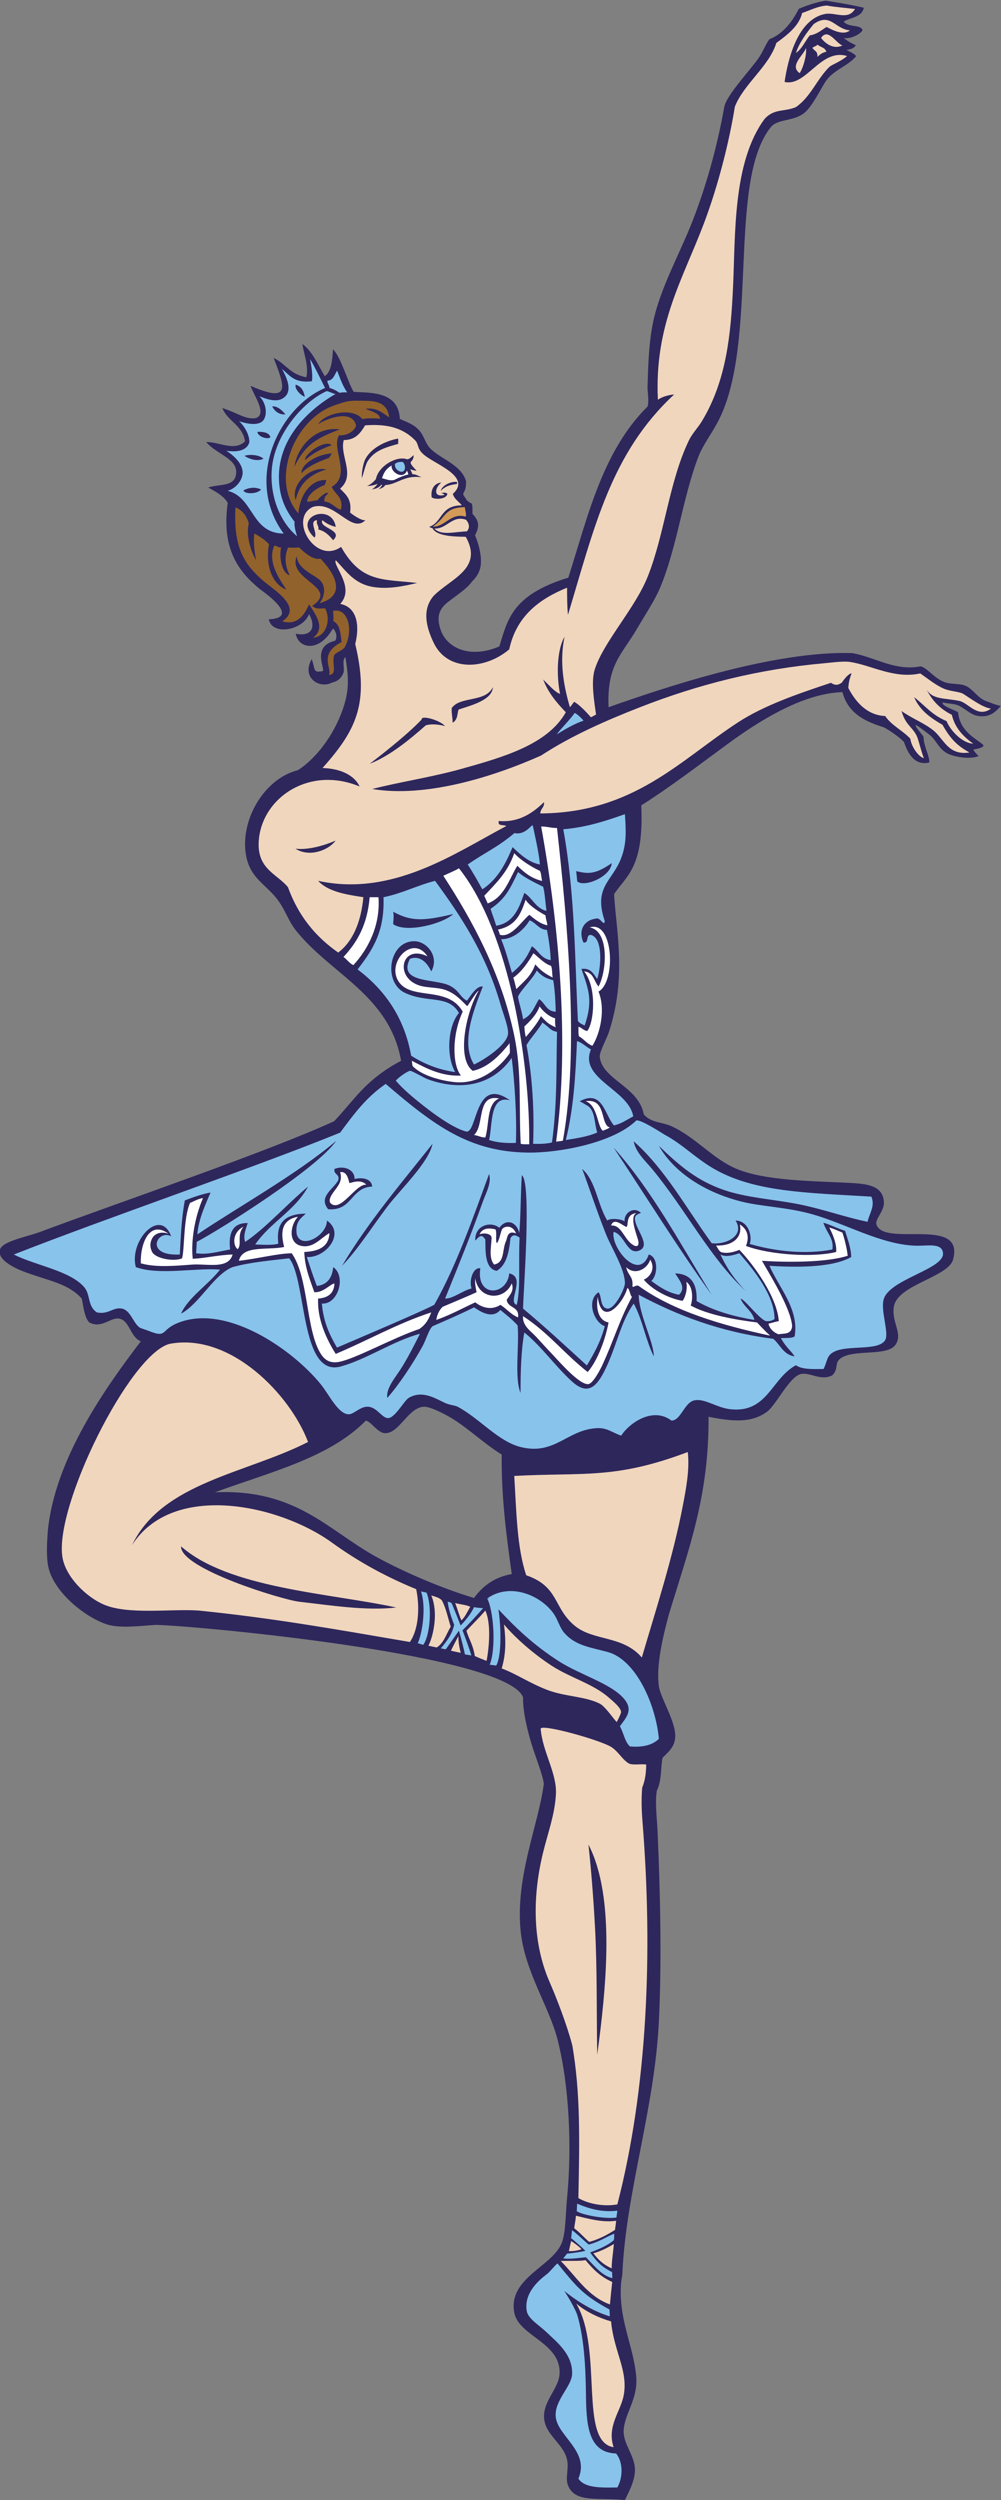 <?xml version="1.0" encoding="UTF-8" standalone="no"?>
<svg
   xmlns:dc="http://purl.org/dc/elements/1.1/"
   xmlns:cc="http://creativecommons.org/ns#"
   xmlns:rdf="http://www.w3.org/1999/02/22-rdf-syntax-ns#"
   xmlns:svg="http://www.w3.org/2000/svg"
   xmlns="http://www.w3.org/2000/svg"
   viewBox="0 0 382.04 953.587"
   height="953.587"
   width="382.04"
   xml:space="preserve"
   id="svg2"
   version="1.1"><rect x="0" y="0" width="382.04" height="953.587" fill="#808080" stroke="none"/><defs
     id="defs6" /><g
     transform="matrix(1.333,0,0,-1.333,0,953.587)"
     id="g10"><g
       transform="scale(0.1)"
       id="g12"><path
         id="path14"
         style="fill:#2e275c;fill-opacity:1;fill-rule:evenodd;stroke:none"
         d="m 2473.2,7131.6 c -5.06,-27.34 -37.43,-27.37 -57.59,-39.6 12.39,-17.87 50.5,-7.23 53.99,-25.2 -9.47,-14.09 -38.14,-25.62 -53.99,-21.6 14.37,-11.68 20.93,-14.2 34.64,-20.87 -7.06,-13.43 -26.27,-12.01 -25.86,-14.19 9.72,-4.28 29.33,-14.4 25.9,-18.41 -24.68,-28.87 -66.61,-38.7 -88.21,-73.88 -17.69,-28.83 -34.3,-62.83 -54.04,-82.58 -31.09,-31.08 -79.82,-19.08 -101.24,-45.67 -125.67,-156.08 -32.69,-617.33 -151.19,-842.4 -19.98,-37.93 -43.27,-66.15 -57.61,-104.4 -43.68,-116.51 -60.08,-256.71 -108,-370.8 -15.51,-36.93 -42.3,-76.4 -64.79,-115.2 -44.49,-76.72 -87.98,-103.85 -82.81,-226.8 152.85,54.02 473.05,162.71 698.4,154.8 66.8,-12.17 122.05,-52.17 195.14,-37.78 19.38,-4.68 38.92,-34.04 67.67,-45.02 18.93,-7.23 44.57,-3.47 61.19,-10.8 21.35,-9.42 35.49,-35.45 57.6,-43.2 21.23,-7.44 16.32,-7.37 42.9,-14.48 -18.99,-22.39 -35.6,-32.06 -63.16,-28.79 -20.62,2.46 -34.11,17.36 -55.68,29.18 -11.29,6.19 -29.23,5.74 -46.89,9.65 -6.44,-9.02 35.12,-21.94 43.63,-27.96 4.94,-58.46 58.54,-78.43 72.64,-94.43 0.79,-7.33 -20.28,-10.33 -28.95,-12.38 1.22,-4.35 10.05,-13.9 15.05,-18.52 -23.21,-10.02 -66.93,-3.16 -87.54,6.53 -27.1,12.75 -34.19,40.54 -53.06,54.29 -4.36,3.17 -33.37,26.62 -39.38,27.95 -2.7,-6.08 22.51,-29.43 22.53,-35.45 0.06,-26.05 18.39,-54.61 15.91,-71.99 -39.36,-8.47 -58.92,20.63 -71.99,58.49 -10.99,13.38 -46.07,36.56 -57.61,42.3 -51.03,15.99 -101.91,37.78 -118.8,100.81 -115.12,-3.45 -241.18,-84.39 -327.6,-147.6 -85.15,-62.3 -166.1,-124.51 -248.39,-176.4 8.01,-177.02 -41.24,-200.1 -77.71,-253.77 5.22,-103.1 37.75,-237.17 -15.9,-397.83 -6.64,-18.34 -26.75,-55.41 -25.2,-68.4 7.96,-65.79 111.53,-84.36 126.09,-164.39 21.16,-24.46 53.72,-21.9 79.11,-33.61 71.42,-32.97 118.37,-93.9 187.2,-122.4 81.53,-33.75 212.87,-34.27 316.79,-39.6 51.88,-2.66 103.34,-5.29 104.41,-57.6 0.47,-23.22 -25.79,-47.41 -21.6,-61.2 20.37,-67.04 253.65,25.45 219.6,-100.8 -13.5,-50.06 -157.32,-71.81 -169.2,-133.21 -8.81,-45.51 27.52,-79.55 3.6,-111.59 -25.13,-33.67 -123.09,-9.99 -158.4,-39.6 -15.8,-13.27 -2.92,-26.88 -21.6,-46.8 -33.79,-17.23 -63.54,9.38 -90,3.6 -33.06,-7.23 -70.84,-88.82 -97.19,-108 -45.55,-33.13 -98.96,-27.7 -167.29,-14.38 1.45,-226.6 -56.4,-377.22 -113.51,-565.23 -16.5,-61.59 -37.03,-144.31 -28.82,-205.19 4.78,-35.36 50.17,-103.37 46.81,-147.6 -2.32,-30.51 -25.1,-45.12 -36,-57.61 -5.65,-20.66 -1.78,-66.14 -16.45,-93.59 -5.89,-33.88 0.3,-78.77 2.05,-118.8 7.43,-168.83 12.34,-368.09 3.59,-543.6 -12.5,-251.16 -94.12,-486.254 -104.39,-720.004 -0.36,-8.113 -3.04,-18.426 -3.6,-25.203 -8.74,-106.785 35.63,-179.617 43.2,-270 5.43,-64.883 -34.43,-106.563 -35.99,-154.797 -1.25,-38.023 32.31,-71.199 32.39,-111.602 0.06,-29.879 -16.39,-61.473 -28.8,-86.394 -79.82,7.297 -140.32,-8.098 -162,39.602 -10.22,22.477 2.26,46.785 -3.59,75.593 -8.73,42.91 -57.05,67.84 -64.81,111.602 -9.3,52.433 40.3,89.25 43.2,133.203 5.97,90.559 -117.2,108.477 -129.6,176.395 -18.3,100.238 112.27,132.5 136.8,201.601 10.9,30.688 10,80.102 14.41,125.996 14.03,146.238 6.5,321.278 -27.25,453.608 -24.25,95.08 -95.05,196.12 -105.96,313.2 -14.48,155.49 51.53,301.58 66.65,418.69 -2.84,23.62 -19.16,64.76 -30.66,99.71 -15.19,46.26 -29.79,106.26 -28.79,147.6 -45.38,122.92 -942.705,205.68 -1051.963,207.38 -41.52,-2.65 -102.614,-10.72 -139.637,1.42 -65.59,21.51 -158.895,97.95 -169.191,172.8 -3.981,28.87 -2.43,59.76 0,93.6 19.961,208.64 167.578,414.02 266.394,543.6 -30.902,12.87 -31.723,58.7 -61.199,64.8 -25.184,5.21 -50.379,-29.79 -86.402,-10.8 -14.457,15.54 -16.016,43.99 -21.598,68.4 -38.824,43.05 -92.188,49.94 -162,75.59 -28.93,10.64 -81.383,35.16 -72.004,64.81 7.602,24.01 75.504,35.58 115.199,50.4 228.254,85.16 646.778,227.58 841.504,316.6 58.787,61.67 88.637,118.21 191.697,173 -33.77,189 -203.103,248.28 -302.4,374.4 -20.512,26.05 -29.984,59.7 -53.996,90 -36.242,45.72 -84.899,62.61 -90,144 -5.82,92.77 58.117,199.59 151.199,223.2 49.664,32.02 101.391,96.71 128.383,174.53 19.464,56.11 16.457,91.11 7.383,148.87 -11.379,-10.29 -0.645,-32.48 -6.164,-46.2 -6.301,-15.66 -18.157,-23.74 -31.395,-26.37 -35.254,-19.38 -89.695,12.28 -58.89,66.94 10.168,-26.89 2.468,-40.83 30.566,-34.38 11.641,0.81 -34,70.56 36.394,86.84 6.649,9.24 4.004,24.38 -5.472,35.02 -1.414,-2 -2.996,-4.12 -4.738,-6.3 -10.071,-17.01 -35.985,-47.43 -68.219,-42.96 -14.961,2.08 -29.821,12.04 -34.391,34.39 42.832,-9.06 60.559,15.66 38.215,56.23 -16.699,-46.03 -104.93,-63.57 -115.383,-15.07 96.113,3.97 -20.562,82.35 -26.012,86.83 -60.691,49.92 -109.945,115.19 -91.425,246.44 -10.586,17.71 -27.895,28.7 -55.895,43.82 29.633,10.32 70.602,2.13 78.543,32.67 12.656,48.69 -51.668,59.51 -84.473,97.47 38.188,0.86 80.278,-27.66 111.219,1.89 -6.668,46.82 -49.777,57.22 -64.965,95.53 44.957,-14.58 66.098,-33.24 95.532,-29.06 34.492,11.58 -5.5,64.95 -14.582,92.5 120.945,-53.33 95.359,2.29 66.183,79.85 36.535,-18.25 46.5,-46.78 93.613,-55.4 7.274,34.59 -8.207,68.67 -11.3,95.21 27.687,-20.24 42.98,-56.16 63.75,-91.99 19.683,12.15 21.535,47.63 23.976,77.03 24.356,-25.91 42.328,-95.64 59.234,-122.11 51.07,-2.46 128.52,0.77 131.84,-77.07 20.12,-9.61 42.77,-16.02 58.68,-36.79 9.51,-12.41 12.94,-26.16 21.57,-39.17 23.49,-35.46 95.22,-50.9 109.35,-102.62 0.22,-13.24 -0.91,-24.28 -7.47,-33.59 -0.12,-1.53 -0.3,-3.05 -0.54,-4.55 2.45,-5.23 7.16,-10.37 10.22,-16.23 2.74,-3.11 10.43,-7.79 14.37,-9.72 2.88,-8.5 1.51,-20.9 1.92,-29.28 25.45,-25.91 14.92,-44.77 7.31,-61.45 11,-25.31 19.23,-58.92 16.31,-84.74 -2.28,-19.98 -12.06,-34.8 -25.01,-47.33 -14.59,-21.09 -45.68,-40.36 -69.44,-59.14 -26.79,-21.19 -31.9,-43.76 -20.69,-78.04 17.5,-53.51 84.62,-84.55 168.38,-48.46 23.88,77.59 36.88,147.37 197.51,196.76 53.72,166.95 95.98,360.29 226.8,489.6 5.21,16.49 -0.55,40.59 0,57.6 1.82,55.43 3.09,117.79 14.4,176.4 19.63,101.67 77.12,200.74 115.21,298.8 42.71,109.97 71.84,222.18 90,324 6.23,34.95 76.88,107.8 100.79,144 11.39,17.25 19.96,40.25 28.8,50.4 48.77,18.72 74.78,69.14 84.02,86.92 28.27,11.97 51.98,19 76.74,23.36 36.29,-5.95 70.45,-11.16 109.24,-20.28 z m -1036.81,-4140 c -1.12,-124.74 13.72,-233.5 28.82,-342 -50,-8.81 -83.26,-34.35 -108.01,-68.4 -86.48,25.66 -196.52,72.03 -277.2,116.11 -141.078,77.07 -231.035,196.69 -464.398,186.28 155.226,57.18 326.793,98.02 431.998,205.21 16.69,-4.58 33.61,-34.87 54,-36 41,-2.26 66.68,73.11 111.6,75.6 18.57,1.03 62.27,-22.17 79.2,-32.4 48.51,-29.32 94.06,-73.64 143.99,-104.4 v 0" /><path
         id="path16"
         style="fill:#f0d6bd;fill-opacity:1;fill-rule:evenodd;stroke:none"
         d="m 1017.06,5310.8 c 14.36,57.34 2.78,106.18 -42.876,114.79 43.366,47.39 -22.094,109.94 -12.879,124.97 28.972,-29.27 51.645,-67.37 106.995,-76.43 41.66,-6.83 85.09,1.56 126.1,11.46 -99.34,11.34 -159.67,0.47 -217.814,103.18 -74.301,-52.23 -152.152,82.36 -80.246,114.64 63.109,18.24 109.12,-77.95 149.89,-38.4 -11.6,-1.58 -36.37,15.63 -43.89,22.12 5.61,38.73 -12.453,51.39 -28.606,68.35 45.766,38.84 -2.156,94.52 10.496,139 34.21,0.17 48.11,20.66 61.14,42.04 53.26,4.08 103.48,-2.54 142.91,-42.5 10.8,-10.96 5.73,-22.73 21.41,-37.75 28.26,-29.33 143.96,-64.47 86.73,-115.98 4.92,-15.45 16.8,-21.33 25.87,-32.65 -62.68,-0.14 -54.11,-47.42 -93.5,-61.55 3.35,-1.86 6.57,-3.2 9.67,-4.1 13.43,-25.69 76.88,-23.61 95.05,-24.28 51.33,-91.43 -43.24,-119.58 -92.1,-169.22 -32.31,-38.01 -22.89,-85.88 0.41,-134.38 39.76,-82.79 146.6,-77.31 216.18,-18.51 20.23,93.77 84.43,143.56 165.61,176.4 0.09,-21.7 0,-53.48 2.54,-77.62 76.17,251.74 122.97,462.59 304.08,630.6 -20.66,-1.89 -37.23,-8.35 -46.66,-15.17 -10.1,215.75 71.68,345 132.44,506.19 40.78,108.23 72.28,234.04 87.95,332.22 25.4,65.33 97.71,114.89 118.79,182.58 30.3,22.27 64.95,47.97 73.91,85.72 22.32,7.44 44.34,19.51 70.48,21.28 23.81,-4.34 53.03,-6.63 80.86,-9.8 -20.32,-33.65 -56.73,-8.41 -86.4,-14.4 -77.49,-15.65 -105.62,-128.08 -115.21,-194.4 62.09,-14.23 103.22,97.24 178.88,74.15 -17.71,-15.81 -44.18,-24.77 -50.64,-31.12 -36.52,-35.87 -53.11,-85.53 -95.83,-115.03 -33.45,-14.2 -60.84,-3.3 -89.03,-32.96 -91.93,-123.32 -83.88,-329.5 -90.97,-481.85 -6.27,-134.76 -18.53,-268.29 -90,-385.19 -10.47,-17.14 -26.95,-34.25 -36,-52.91 -56.9,-117.36 -69.4,-267.33 -118.03,-389.89 -36.52,-91.99 -127,-187.57 -151.97,-266.4 -11.36,-35.87 -0.96,-94.7 3.73,-128.95 -6.06,-3.27 -9.98,-5.38 -14.53,-7.85 -15.65,17.74 -33.35,35.74 -47.64,44.23 -2.99,-1.99 -6.11,-8.02 -12.56,-15.57 -17.51,59.41 -30.75,129.79 -15.41,201.74 -22.52,-38.4 -23.17,-112.78 -12.84,-163.55 -14.21,5.26 -27.09,20.47 -48.34,41.15 14.56,-38.23 38.96,-66.64 64.79,-93.6 -51.84,-92.01 -177.59,-128.16 -298.8,-162 -86.24,-24.08 -176.65,-37.35 -255.6,-57.6 152.11,-25.25 342.23,32.88 483.49,95.71 86.96,56.88 185.61,100.07 282.29,137.9 169.42,66.29 342.51,109.83 530.22,126.39 14.14,1.25 52.5,6.58 72.01,3.6 62.43,-9.55 126.25,-49.21 201.2,-32.87 19.49,-13.37 43.25,-32.96 66.89,-43.3 18.3,-8 37.82,-7.61 54.32,-14.05 23.29,-14.37 56.19,-39.97 81.34,-43.44 -38.85,-27.88 -64.32,16.58 -90.56,22.06 -41.88,8.73 -76.24,3.11 -93.6,32.4 15.85,-32.15 39.73,-56.27 72.01,-72 9.11,-38.88 33.56,-62.44 61.18,-82.8 -29.69,1.53 -63.46,34.35 -76.3,64.74 -42.42,17.73 -59.76,42.85 -92.89,68.46 15.42,-34.69 40.98,-56.21 81.18,-78.92 24.13,-42.65 43.53,-60.45 77.23,-79.48 -59.69,-8.82 -72.18,36.22 -100.81,61.2 -24.59,21.45 -64.94,36.6 -93.6,57.6 11.46,-39.4 27.87,-42.77 42.31,-68.83 6.09,-11.01 12.53,-42.55 21.61,-66.35 -17.41,5.41 -36.37,35.52 -38.73,55.98 -22.01,23.57 -53.62,37.56 -71.99,64.8 -54.01,2.39 -86.22,43.22 -105.55,80.28 1.14,18.94 4.72,28.9 9.41,42.07 -8.01,-1.54 -16.49,-10.42 -28.44,-27.13 -10.31,-6.95 -18.37,-8.41 -30.77,-0.16 -92.32,-30.65 -190.67,-64.1 -265.85,-113.06 -165.63,-107.86 -298.34,-259.13 -566.34,-260.76 0.52,13.89 12.17,16.64 10.81,32.4 -24.16,-22.65 -65.06,-59.73 -129.6,-54 -4.11,-16.12 14.48,-9.52 21.6,-14.4 -147.15,-77.59 -325.16,-203.24 -538.869,-156.84 28.129,-30.67 78.512,-39.09 129.599,-46.81 -7.07,-74.85 -32.29,-128.48 -71.998,-158.39 -84.281,58.82 -122.379,128.24 -144.004,187.2 -33.23,39.99 -92.773,52.61 -82.796,140.4 13.441,118.28 145.832,206.67 287.998,147.6 -16.09,34.71 -59.256,51.57 -106.225,52.86 97.855,109.19 133.995,186.65 93.685,354.74 z m 167.18,540.52 c -5.22,-4.41 -11.13,-10.91 -18.27,-12.01 -29.45,11.35 -82.26,-18.39 -89.67,-56.6 -8.26,-9.82 -16.44,-15.96 -25.25,-19.73 5.59,-0.13 20.55,1.68 29.73,6.31 0.16,-0.06 0.31,-0.11 0.47,-0.17 -4.9,-6.43 -8.68,-10.73 -16.67,-16.28 14.03,3.57 18.75,4.28 27.2,13.59 0.93,-0.16 1.86,-0.29 2.77,-0.39 -2.84,-4.63 -5.36,-8 -10.51,-12.49 10.16,3.81 13.71,4.77 19.18,12.19 33.85,1.55 54.81,29.56 103.98,22.14 -9.05,3.88 -17.34,9.27 -26.59,8.83 0.25,1.09 -3.88,9.73 -6.02,14.01 1.97,-0.51 15.17,-4.54 18.13,-4.1 -13.65,14.96 -18.14,20.29 -16.72,25.02 3.59,3.86 8.73,8.87 8.24,19.68 z M 2412,7023.6 c -26.18,-12.92 -50.48,7.06 -61.2,21.6 20.17,29.93 42.75,-15.56 61.2,-21.6 z m 21.61,43.2 c -17.48,-14.81 -46.44,-1.28 -66.71,9.66 -12.26,-6.41 -26.35,-20.89 -48.5,-24.07 -13.26,-16.74 -21.84,-38.15 -39.6,-50.39 9.92,30.62 31.38,58.78 51.12,82.99 48.48,33.66 60.01,-14.69 103.69,-18.19 z m -126.01,-50.41 c 2.69,-18.35 -6.96,-55.38 -18,-71.99 -30.87,21.26 12.33,52.29 18,71.99 z M 1295.82,5085.8 c 16.7,8.13 13.18,33.06 17.69,37.68 37.91,12.5 96.01,27.38 97.69,64.12 -20.55,-44.63 -93.91,-25.31 -117.71,-59.93 -1.52,-11.29 2.86,-29.48 2.33,-41.87 z m -88.5,9.18 c -43.44,-46.2 -127.37,-110.52 -148.92,-126.98 58.67,23.17 113.58,68.73 160.65,110.12 14.1,4.52 35.27,3.34 55.35,-2.12 -15.78,17.66 -69.16,32.18 -67.08,18.98 z M 846,4725.23 c 40.188,-26.07 95.781,-3.79 114.895,23.17 C 931.656,4735.62 884.25,4720.7 846,4725.23 Z m 190.48,1060.88 c 3.56,10.61 10.41,38.73 15.88,47.37 19.52,30.91 50.17,39.53 87.79,50.13 -0.53,5.42 0.98,10.25 -0.49,15.14 -36.91,-7.06 -79.74,-28.05 -95.14,-61.93 -5.34,-11.78 -10.2,-40.68 -8.04,-50.71 z m 199.43,-55.29 c 7.46,-7 42.39,-6.76 45.03,9.96 -5.55,5.12 -11.55,3.02 -18.1,1.87 5.24,-0.84 8.31,-2.95 10.09,-5.03 -32.76,-8.85 -28.35,20.74 -9.22,35.23 -21.35,-1.57 -30.93,-20.7 -27.8,-42.03 z m 26.08,18.34 c 11.24,10.74 19.62,16.24 46.55,19.73 l -0.02,5.7 c -17.56,2.46 -43.08,-9.78 -46.53,-25.43 z M 900.156,5615.52 c 11.938,10.79 -18.468,47.89 7.641,49.68 -3.055,-13.26 5.699,-14.7 3.824,-26.75 19.535,-4.66 31.262,-17.15 42.035,-30.57 31.59,29.78 -42.758,34.73 -30.57,57.32 10.227,-8.89 22.785,-15.43 38.219,-19.11 -10.895,70.26 -126.067,30.13 -61.149,-30.57 v 0" /><path
         id="path18"
         style="fill:#d39b57;fill-opacity:1;fill-rule:evenodd;stroke:none"
         d="m 1238.98,5646.93 c 40.69,27.14 31.74,54.44 91.92,55.53 0.73,-11.12 5.16,-18.42 2.46,-27.21 -42.7,12.89 -59.61,-30.52 -94.38,-28.32 v 0" /><path
         id="path20"
         style="fill:#f0d6bd;fill-opacity:1;fill-rule:evenodd;stroke:none"
         d="m 1243.56,5641.36 c 35.72,-2.32 50.8,39.24 90.75,25.05 14.71,-17.17 6,-29.14 2.53,-33.19 -35.95,-1.09 -73.21,-13.08 -93.28,8.14 v 0" /><path
         id="path22"
         style="fill:#91622b;fill-opacity:1;fill-rule:evenodd;stroke:none"
         d="m 1114.15,5959.44 c -16.86,11.15 -36.75,29.86 -67.58,24.23 30.54,-11.37 38.86,-14.68 41.95,-28.15 -16.54,1.22 -33.13,2.43 -51.36,-0.99 -25.28,33.9 -105.695,18.53 -126.222,-14.54 32.109,20.46 99.712,40.74 108.512,-4.44 -4.12,-14.99 -26.223,-29.52 -48.305,-27.21 -24.543,-36.64 36.485,-114.32 -21.309,-147.61 8.684,-21.89 33.41,-27.74 26.75,-64.96 -13.512,0.29 -27.66,22.6 -47.949,22.53 -0.043,14.86 1.886,13.63 11.437,24.45 -2.09,1.01 -4.476,0.82 -6.797,0.28 -7.871,-4.37 -18.879,-12.1 -24.336,-21.29 -2.183,2.01 -24.921,-5.48 -29.832,-3.3 1.141,17.33 19.508,34.1 47.602,46.69 0.309,0.07 0.785,-0.29 1.34,-0.97 2.633,2.02 5.191,12.15 6.5,15.79 -44.86,3.29 -76.922,-44.89 -80.25,-95.64 -82.215,94.77 -12.656,269.81 103.179,309.52 30.254,10.37 39.903,14.04 70.53,13.19 31.17,-0.86 80.47,4.64 86.14,-47.58 z m -160.494,-554.1 c 39.844,11.08 59.584,-50.25 35.367,-99.48 -4.48,-14.39 -29.722,-17.73 -32.96,-29.02 -5.536,-27.33 10.23,-51.08 -13.872,-54.92 7.864,22.75 -30.203,60.42 35.922,94.68 -3.304,18.33 -2.383,49.75 -24.097,59.99 1.714,6.32 -0.145,22.5 -0.36,28.75 z m -279.414,296.87 c 21.789,-9.77 32.403,-26.37 38.196,-46.64 -8.5,-30.05 3.734,-75.75 20.707,-104.88 -6.321,35.15 -7.426,57.12 -4.946,76.29 15.809,-8.39 30.485,-17.92 42.035,-30.57 -11.152,-57.08 7.411,-113.88 49.672,-129.92 -14.414,22.55 -56.922,77.67 -34.386,126.1 8.039,-0.87 15.765,-8.76 19.722,-4.15 -6.504,-24.96 -0.246,-73.51 24.231,-80.88 -11.485,23.34 -17.246,50.1 -4.782,79.3 13.235,-0.53 22.278,-1 31.254,0.76 2.332,-1.21 35.887,-39.14 61.418,-32.27 42.317,-43.93 75.867,-105.58 -2.261,-127.76 21.007,28.74 13.636,56.99 -2.528,68.95 -23.969,17.73 -60.226,32.01 -63.066,65.51 -27.539,-68.98 124.238,-88.11 44.285,-142.38 10.52,-8.56 20.215,-7.73 36.937,-6.68 18.125,-33.92 2.352,-81.6 -34.39,-84.07 37.953,27.37 5.277,69.34 -11.465,95.53 -12.309,-28.67 -33.023,-61.82 -76.746,-48.68 61.398,39.94 -26.024,91.55 -53.039,114.76 -56.543,48.57 -87.203,96.92 -80.848,211.68 z m 199.164,134.95 c 22.574,19.46 42.938,30.79 76.43,42.6 -18.559,17.76 -79.375,-25.3 -76.43,-42.6 z m 99.364,87.88 c -71.09,9.69 -122.719,-52.8 -129.934,-106.99 33.437,70.19 74.637,85.16 129.934,106.99 z M 863.059,5799.47 c 17.293,19.26 48.601,33.17 77.925,43.58 3.875,3.37 6.481,9.02 8.852,13.22 -37.68,-1.85 -88.117,-28.67 -86.777,-56.8 z m -16.399,-76.95 c 10.485,50.38 44.153,74.92 87.891,87.89 -49.063,10.43 -103.707,-46.17 -87.891,-87.89 v 0" /><path
         id="path24"
         style="fill:#88c3ec;fill-opacity:1;fill-rule:evenodd;stroke:none"
         d="m 812.266,5626.98 c -93.86,0.4 -84.938,103.59 -160.493,122.29 27.176,7.81 43.907,34.37 42.961,53.71 -1.375,28.27 -31.418,51.2 -46.781,60.93 40.313,-6.2 60.328,5.63 65.785,23.57 1.492,18.78 -11.879,45.34 -29.347,61.11 18.25,-6.78 58.574,-16.01 71.039,4.52 11.086,18.24 5.015,50.08 -12.946,66.82 32.614,-13.48 58.317,-17.79 75.235,0.34 19.609,21 0.051,58.96 -10.485,77.9 24.539,-20.91 35.907,-40.73 85.329,-35.56 3.886,11 -0.786,45.98 -5.04,63.82 11.516,-17.68 33.793,-64.25 43.207,-82.92 -131.597,-55.34 -232.019,-262.64 -118.464,-416.53 z m 152.855,466.21 c 7.774,-18.98 14.668,-41.81 29.016,-62.63 -2.11,1.03 -16.438,0.71 -21.653,-1.01 -12.039,7.74 -18.441,11.03 -29.648,14.43 2.043,4.32 -7.648,15.58 -4.945,20.63 15.289,0.45 19.101,14.46 27.23,28.58 z m -4.375,-66.94 c -75.633,-42.95 -178.793,-134.51 -159.945,-269.34 5.894,-42.17 24.566,-73.21 42.777,-96.37 -2.098,-10.08 3.133,-29.22 6.906,-41.2 -48.582,40.55 -77.129,112.83 -72.613,187.25 6.43,105.68 93.637,199.95 157.465,227.94 5.094,0 20.316,-8.28 25.41,-8.28 z m -114.07,26.94 c -3.863,-10.73 11.769,-29.76 25.98,-34.65 -3.168,18.23 -10.879,29.37 -25.98,34.65 z m -29.571,-85.1 c -8.089,9.72 -21.496,23.81 -37.691,22.91 4.176,-9.97 17.582,-25.2 37.691,-22.91 z m -43.05,-65.97 c -2.321,15.69 -27.098,16.58 -37.114,15.83 1.274,-13.46 27.707,-22.45 37.114,-15.83 z m -19.754,-61.26 c -10.856,11.5 -40.821,13.63 -54.207,8.35 10.426,-6.87 33.566,-17.69 54.207,-8.35 z m -6.996,-87.77 c -13.301,6.53 -31.407,7.36 -50.325,-2.65 4.055,-11.82 40.954,-10.4 50.325,2.65 v 0" /><path
         id="path26"
         style="fill:#88c3ec;fill-opacity:1;fill-rule:evenodd;stroke:none"
         d="m 1152.97,5831.81 c 6.58,-4.87 9.85,-21.21 1.88,-26.51 -6.33,-4.19 -16.6,1.11 -21.3,8.19 -2.32,3.5 -3.17,9.21 -2.67,12.88 5.87,4.47 12.72,6.3 22.09,5.44 v 0" /><path
         id="path28"
         style="fill:#f0d6bd;fill-opacity:1;fill-rule:evenodd;stroke:none"
         d="m 2340.7,7025.9 c 9.71,-8.3 20.49,-7.03 25.37,-20.15 -9.07,-2.3 -15.1,-4.57 -25.59,-14.94 0.66,17.39 -7.78,15.53 -14.26,25.67 2.49,3.98 11.57,5.13 14.48,9.42 v 0" /><path
         id="path30"
         style="fill:#ffffff;fill-opacity:1;fill-rule:evenodd;stroke:none"
         d="m 1472.4,4712.4 c 17.83,-20.42 52.61,-41.19 73.26,-50.58 4.05,-5.71 4.5,-21.17 6.41,-29 -31.12,7.86 -49.21,22.65 -70.92,43.57 -22.89,-36.95 -36.6,-89.93 -84.72,-107.81 l -9.93,21.91 c 34.92,37.08 67.58,68.22 85.9,121.91 v 0" /><path
         id="path32"
         style="fill:#ffffff;fill-opacity:1;fill-rule:evenodd;stroke:none"
         d="m 1504.8,4579.2 c 11.22,-18.48 42.84,-37.11 56.98,-44.63 0.99,-11.79 4.06,-16.38 5.37,-28.56 -21.02,4.17 -37.6,18.74 -51.54,29.99 -21.01,-16.81 -52.02,-66.66 -84,-57.2 -2.38,5.01 -2.52,8.98 -5.81,14.91 48.61,10.18 64.81,40.87 79,85.49 v 0" /><path
         id="path34"
         style="fill:#ffffff;fill-opacity:1;fill-rule:evenodd;stroke:none"
         d="m 1527.3,4426.05 c 14.23,-11.08 31.97,-30.57 49.85,-35.72 4.78,-5.99 3.05,-25.67 5.43,-33.96 -24.74,12.4 -35.74,21.91 -50.05,37.88 -12.14,-34.98 -34.69,-50.21 -53.84,-70.65 -2.97,7.37 -4.62,21.31 -9.14,32.4 24.94,17.66 43.2,45.01 57.75,70.05 v 0" /><path
         id="path36"
         style="fill:#ffffff;fill-opacity:1;fill-rule:evenodd;stroke:none"
         d="m 1544.82,4274 c 15.22,-21.1 33.43,-31.36 44.61,-34.12 -0.57,-7.09 -0.13,-21.67 1.77,-25.93 -21.59,9.66 -26.8,15.59 -42.4,32.06 -9.76,-20.24 -29.39,-43.5 -43.24,-59.64 -2.62,8.55 -3.94,23.3 -4.18,30.23 11.35,10.34 35.53,33.28 43.44,57.4 v 0" /><path
         id="path38"
         style="fill:#f0d6bd;fill-opacity:1;fill-rule:evenodd;stroke:none"
         d="m 378.004,2732.4 c 115.891,181.77 420.359,117.2 572.394,7.2 78.582,-56.85 159.152,-99.7 241.202,-133.21 10.16,-48.57 8.38,-112.47 -17.99,-151.19 -217.458,37.31 -391.645,68.37 -604.809,90 -79.516,5.58 -203.926,-13.18 -273.602,17.99 -49.625,22.22 -106.82,78.25 -116.32,133.95 -24.719,144.95 193.031,583.31 307.121,611.26 173.703,32.73 345.098,-145.46 396.004,-280.8 -176.168,-90.24 -417.414,-115.39 -504,-295.2 z m 478.805,-162 c 89.668,-10.11 192.271,-26.61 277.691,-16.44 -189.98,41.2 -478.785,54.15 -616.098,174.84 -2.754,-63.49 290.442,-153 338.407,-158.4 v 0" /><path
         id="path40"
         style="fill:#f0d6bd;fill-opacity:1;fill-rule:evenodd;stroke:none"
         d="m 1969.2,2998.8 c 5.86,-49.75 -4.88,-105.11 -14.4,-154.8 -28.04,-146.39 -77.73,-298.94 -117.18,-433.24 -54.34,63.89 -138.57,46.43 -192.41,91.24 -61.78,51.4 -44.08,111.52 -138.52,144.17 -26.94,79.87 -28.13,183.59 -34.29,284.23 200.55,10.71 287.87,-10.31 496.8,68.4 v 0" /><path
         id="path42"
         style="fill:#f0d6bd;fill-opacity:1;fill-rule:evenodd;stroke:none"
         d="m 1753.2,2152.8 c 19.21,-14.35 27.95,-32.41 45.44,-44.1 10.5,-7.01 30.61,-2.06 51.56,-3.93 -0.41,-22.04 -2.21,-43.47 -11.51,-66.21 -2.54,-29.24 -2.1,-60.6 0.91,-98.16 29.98,-374.06 14.08,-761.38 -72,-1094.404 -39.4,-7.391 -84.51,2.012 -111.59,17.996 3.38,168.518 6.03,299.338 -17.23,436.178 -15.02,58.28 -44.48,134.54 -65.58,183.02 -46.17,106.13 -51.32,235.44 -17.99,370.8 13.24,53.8 32.99,106.78 36.43,164.52 3.65,61.26 -37.95,120.84 -43.64,188.29 -0.41,16.06 178.5,-34.03 205.2,-54 z m -49.69,-512.28 c 6.58,-121.16 4.33,-254.08 6.49,-366.13 25.02,186.34 53.3,450.15 -25.2,601.21 8.38,-77.12 14.49,-157.46 18.71,-235.08 v 0" /><path
         id="path44"
         style="fill:#88c3ec;fill-opacity:1;fill-rule:evenodd;stroke:none"
         d="m 1545.87,4680 c -31.44,5.76 -55.99,28.43 -78.25,49.53 -15.95,-36.76 -38.15,-89.22 -86.78,-120.62 -13.13,24.07 -24.82,45.07 -41.64,71.09 54.12,37.38 83.58,47.92 133.93,89.97 30.92,-7.31 49.69,26.32 52.26,21.75 5.74,-27.33 17.4,-76.33 20.48,-111.72 z M 1584,4348.8 c 4.67,-27.74 6.28,-58.53 7.2,-90 -27.07,0.52 -30.66,25.34 -47.61,36 -13.86,-20.13 -19.2,-45.57 -45.99,-57.6 -3.83,25.8 -12.7,48.4 -14.4,64.8 9.14,20.52 42.3,50.36 53.66,74.64 14.96,-16.8 26.96,-22.83 47.14,-27.84 z m 10.8,-147.6 c -2.39,-101.92 1.03,-203.8 -14.4,-316.62 -13.52,-3.45 -32.65,-4.73 -54.01,-3.78 3.64,91.06 -1.7,190.45 -18.9,282.36 11.49,20.29 34.7,44.25 45.33,64.47 22.21,-15.04 22.72,-23.04 41.98,-26.43 z m -28.79,291.6 c 5.08,-27.31 9.64,-55.16 10.79,-86.41 -27.51,3.7 -34.98,27.42 -54,39.61 -13.32,-31.08 -29.42,-54.12 -57.01,-76.2 -9.82,32.87 -16.85,61.04 -30.8,96.33 33.53,-0.49 65.18,26.71 81.29,54.06 17.89,-6.11 26.49,-26.63 49.73,-27.39 z m -82.81,165.6 c 22.32,-19.13 53.87,-32.69 71.91,-42.22 4.64,-15.88 6.26,-44.75 9.53,-68.7 -29.36,5.43 -41.53,38.27 -63.48,51.13 -13.41,-37.61 -27.72,-85.46 -80.5,-93.88 -5.4,18.34 -11.44,33.02 -16.16,48.4 42.2,28.12 55.71,56.62 78.7,105.27 v 0" /><path
         id="path46"
         style="fill:#ffffff;fill-opacity:1;fill-rule:evenodd;stroke:none"
         d="m 973.828,3799.73 c 20.82,3.63 24.219,-24.62 26.652,-31.43 5.52,0.65 32.54,12.65 48.35,-4.57 -29.93,3.26 -71.697,-78.08 -100.9,-54.34 -12.262,9.99 6.691,32.81 12.633,40.76 10.41,13.92 20.066,27.73 13.265,49.58 z m 848.432,-117.16 c -19.53,-9.99 -2.67,-52.14 4.06,-74.99 5.95,-20.23 -3.14,-26.33 -20.85,-10.92 -20.07,17.45 -28.65,53.11 -55.87,50.14 8.07,24.09 31.54,0.88 43.2,-3.61 9.2,0.41 -5.02,35.42 29.46,39.38 z M 1418.4,3636 c 5.28,-7.93 -0.92,-35.85 4.51,-39.56 8.02,10.88 10.64,34.82 15.44,40.96 5.44,6.96 27.83,13.69 39.47,-13.19 -25.46,10.73 -25.5,-13.91 -28.43,-20.17 -12.76,-27.13 -3.07,-62.34 -34.59,-68.84 -15.4,18.32 -8.84,47.03 -7.2,75.6 0.51,13.46 -23.35,16.19 -34.69,10.68 10.29,23.4 37.3,16.26 45.49,14.52 v 0" /><path
         id="path48"
         style="fill:#ffffff;fill-opacity:1;fill-rule:evenodd;stroke:none"
         d="m 581.211,3725.52 c -24.199,-56.13 -34.672,-122.57 -29.43,-173.63 29.504,0.53 73.407,10.89 114.219,12.11 -3.738,-13.46 -12.266,-21.04 -23.5,-25.19 -24.727,-9.12 -62.602,-1.65 -91.699,-3.61 -40.219,-2.72 -102.281,-9.6 -147.598,3.6 -2.047,54.84 23.899,125.04 79.043,84.77 -23.988,8.03 -40.183,-1.6 -46.273,-12.8 -6.09,-11.2 -8.102,-24.19 -0.371,-39.57 9.211,-18.33 60.703,-28.5 85.421,-18.34 7.575,19.7 3.704,116.65 23.219,158.99 8.613,2.83 21.344,11.3 36.969,13.67 z M 1796.11,3467.84 c 5.82,1.02 8.86,-24.63 13.46,-24.82 -36.76,-67.65 -51.07,-121.97 -85.17,-195.82 -6.36,-13.8 -26.7,-52.2 -39.6,-54.01 -26.13,-3.64 -90.17,71.75 -104.4,86.41 -17.33,17.85 -32.78,35.51 -46.79,50.4 -14.25,15.13 -38.36,30.56 -36.01,57.6 72.01,-46.79 118.42,-107.9 185.15,-159.96 29.82,35.13 51.52,97.12 59.65,141.96 -28.61,5.2 -36.66,38.5 -30.98,72.98 11.71,-89.22 73.11,-17.91 84.69,25.26 z m 65.6,81.32 c 17.01,-27.74 -3.08,-50.98 -18.51,-57.16 25.15,-29.74 72.11,-54.11 111.03,-60.56 8.04,9.56 15.33,35.5 10.49,54.35 21.43,-13.79 18.46,-54.08 12.76,-67.74 49.1,-27.33 131.8,-41.34 189.72,-48.45 2.06,-1.16 21.22,-23.45 37.82,-37.8 -139.41,29.79 -278.12,71.1 -376.22,142.2 -8.92,4.67 -17.47,-8.03 -18,0 2.43,28 -12.5,28.39 -18,54 23.86,-24.41 59.77,-7.08 68.91,21.16 z m 368.13,-175.97 c -4.43,67.02 -69.27,158.72 -112.85,204.2 -15.4,-6.64 -35.82,-11.47 -51.74,-6.74 -6.25,1.85 -10.66,12.8 -15.02,19.08 53.73,-1.73 75.79,28.24 67.97,60.43 22.98,-14.94 27.56,-36.47 17.62,-61.72 70.56,-26.22 194.97,-33.12 258.18,-17.24 2.26,19.17 -7.27,47.04 -19.65,69.77 10.92,-2.2 28.79,-10.84 37.49,-14.22 5.89,-16.82 13.52,-47.57 15.22,-66.34 -63.18,-20.27 -179.87,-18.73 -245.46,-14.41 15.72,-28.6 83.22,-134.79 86.4,-187.2 -2.41,-25.02 -23.94,-19.94 -39,-23.06 -14.08,4.95 -25.89,16.64 -28.69,30.26 3.11,0.9 27.38,7.45 29.53,7.19 z M 1360.8,3495.6 c 8.89,-60.08 81.58,-66.28 104.41,-14.4 7.85,-20.6 -5.66,-32.94 -14.41,-46.81 2.84,-24.75 37.11,-18.08 32.4,-50.39 -20.35,8.45 -32.83,24.77 -50.4,36 -24.89,-16.41 -52.51,-8.43 -72,7.2 -36.84,-17.16 -71.67,-36.33 -111.6,-50.4 2.31,15.91 8.91,28.61 18.2,37.56 28.03,12.1 65,27.07 97,41.64 -1.77,12.63 -5.37,23.43 -3.6,39.6 z M 853.203,3672 c -22.851,-23.67 -28.183,-73.73 7.195,-82.8 35.797,-9.18 56.653,21.22 82.805,35.99 -1.777,-40.22 -31.953,-52.04 -72.004,-53.99 1.77,-46.24 16.496,-79.51 28.801,-115.2 26.477,-1.21 45.762,23.76 57.602,25.2 -1.262,-28.74 -18.707,-41.3 -46.801,-43.2 -2.953,-59.56 24.176,-116.41 50.398,-158.4 92.271,38.54 174.991,86.61 273.601,118.8 -5.76,-13.79 -11.61,-31.9 -33.96,-47.42 -76.89,-25.94 -180.73,-84.31 -229.297,-94.05 -20.25,-4.07 -38.684,0 -52.957,22.67 -43.609,69.26 -34.477,219.19 -83.387,288 -42.531,-0.91 -96.914,-15.5 -151.195,-21.6 10.312,46.09 83.445,29.35 129.601,39.6 -11.371,43.03 -6.996,78.1 39.598,86.4 z m -155.98,-28.48 c -20.539,-24.31 -3.395,-50.98 -16.868,-64.28 -14.964,11.71 -14.55,49 16.868,64.28 v 0" /><path
         id="path50"
         style="fill:#f0d6bd;fill-opacity:1;fill-rule:evenodd;stroke:none"
         d="m 1234.8,2588.4 c 14.61,-4.1 24.44,-7.54 30.04,-13.84 11.92,-20.25 19.37,-57.2 25.68,-75.54 -13.08,-21.05 -19.15,-46.49 -40.29,-59.47 l -23.53,5.01 c 15.72,31.87 27.98,97.53 8.1,143.84 z m 208.02,-82.8 c 35.13,-41.39 86.9,-86.03 137.58,-118.8 52.2,-33.75 116.81,-50.9 162,-90 14.44,-12.49 35.7,-29.84 35.91,-42.74 -2.99,-9.83 -9.21,-22.05 -12.57,-27.86 -9.46,9.23 -32.81,44.68 -48.54,52.6 -42.34,21.32 -100.32,19.87 -151.19,39.6 -50.54,19.6 -87.17,45.29 -129.62,61.2 10.67,35.17 13.5,74.18 6.43,126 z m -130.36,-33.21 c -0.39,-17.01 3.11,-34.62 6.63,-48.26 l -27.82,6.07 c 2.89,8.04 17.02,33.16 21.19,42.19 z m 77.14,72.81 c 17.54,-38.39 10.28,-108.74 3.6,-144 -11.94,4.86 -22.54,8.48 -33.82,13.97 -4.75,32.54 -17.45,48.83 -23.78,72.43 17.33,18.55 36.9,37.49 54,57.6 z m -86.4,21.6 c 13.71,-4.29 31.23,-4.77 43.2,-10.8 -9.97,-17.34 -15.09,-29.06 -25.05,-38.8 -5.19,9.04 -11.22,32 -18.15,49.6 v 0" /><path
         id="path52"
         style="fill:#f0d6bd;fill-opacity:1;fill-rule:evenodd;stroke:none"
         d="m 1649.8,562.363 c 26.29,-22.898 65.26,-41.511 99.8,-51.164 7.88,-86.16 49.74,-141.394 36.01,-212.398 -8.87,-45.813 -48.49,-87.434 -28.81,-147.602 -100.64,15.102 -28.92,278.969 -107,411.164 z m -44.19,121.629 c 28.89,1.137 52.81,-0.879 71,2.387 22.97,-28.41 45.23,-48.762 76.27,-62.309 -2.24,-20.554 -4.78,-44.312 -6.55,-64.382 -64.25,23.347 -96.93,80.507 -140.72,124.304 z m 43.19,129.602 c 34.75,-8.34 77.17,-20.418 115.2,-14.395 -0.55,-11.23 -2.78,-18.386 -2.96,-26.086 -24.01,-15.523 -50.79,-28.648 -74,-34.422 -14.53,11.844 -27.6,27.852 -42.94,38.907 1.01,12.187 4.01,20.672 4.7,35.996 z m 108.69,-80.75 c -1.13,-19.582 -6.7,-51.645 -6.08,-69.961 -25.08,11.211 -38.38,24.844 -52.46,43.152 20.75,5.645 43.57,17.156 58.54,26.809 z m -128.92,-20.461 c 1.31,2.976 6.13,29.133 7.07,28.594 1.77,-1.004 26.96,-18.282 28.88,-23.633 -9.59,-2.989 -20.88,-5.664 -35.95,-4.961 v 0" /><path
         id="path54"
         style="fill:#88c3ec;fill-opacity:1;fill-rule:evenodd;stroke:none"
         d="m 1886.39,2178 c -17.66,-17.13 -44.69,-24.9 -82.78,-21.61 -15.06,13.77 -18.09,39.53 -28.81,57.61 17.17,23.88 38.12,44.85 14.4,75.6 -35.54,46.06 -127.89,70.8 -190.8,111.6 -72.87,47.26 -121.6,94.45 -171.42,147.48 7.39,-44.85 10.13,-133.07 -6.25,-160.9 l -18.56,2.49 c 18.99,47.91 11.08,156.8 -8.03,191.12 1.18,-1.2 3.24,-2.36 5.75,-3.54 -1.02,1.11 -2.06,2.24 -3.09,3.35 65.84,44.46 150.77,6.89 187.2,-43.2 13.73,-18.86 17.66,-40.95 32.39,-57.6 31.72,-35.82 73.97,-40.38 123.23,-53.69 82.92,-22.41 138.78,-154.41 146.77,-248.71 z M 1764,133.191 c 19.88,-24.375 20.2,-67.566 3.6,-97.195 -46.37,-0.762 -93.37,-2.168 -111.59,25.203 33.46,77.59 -59.3,121.406 -64.81,176.399 -4.72,47.058 45.3,86.875 46.8,122.402 2.38,56.199 -42.73,91.355 -75.6,122.402 -18.89,17.832 -50.04,36.446 -54,57.598 -9.44,50.371 32.62,88.059 57.6,106.453 -0.1,0.11 -0.19,0.219 -0.28,0.324 3.26,-0.332 24.53,26.973 30.66,30.196 52,-63.86 71.6,-90.254 148.66,-131.668 0.36,-7.66 0.94,-13.403 0.97,-19.707 -44.96,13.218 -92.42,41.882 -130.36,72.781 18.89,-28.953 34.24,-58.801 37.44,-69.805 19.08,-65.664 23.53,-145.527 24.51,-222.578 1.1,-86.492 4.1,-170.254 86.4,-172.805 z m 3.6,694.805 -2.69,-19.605 c -31.35,-4.856 -97.31,7.047 -113.53,18.062 0,3.598 1.02,18.012 1.02,21.613 37.09,-15.793 73.35,-25.105 115.2,-20.07 z m -81.97,-96.961 c 31.02,7.981 48.33,21.262 73.16,31.223 -0.86,-6.035 0.6,-13.469 -1.97,-19.231 -16.85,-14.648 -43.88,-25.996 -67.21,-34.582 23.3,-32.769 38.12,-43.718 62.93,-56.277 0,-6.008 0.66,-11.34 0.66,-17.332 -28.58,7.398 -45.26,28.355 -75.6,59.961 -18.57,-1.692 -46.3,-6.367 -64.97,-3.242 4.93,6.062 8.05,9.746 11.09,13.699 11.4,0.527 39.7,4.59 52.37,7.937 -11.45,11.313 -29.19,26.758 -41.13,36.497 1,0.39 2.27,22.187 3.25,22.375 21.83,-16.934 36.09,-32.395 47.42,-41.028 z m -480.21,1869.005 15.93,-3.68 c 16.52,-40.12 9.72,-123.58 -9.49,-149.19 l -15.82,4.61 c 13.31,28.42 24.6,103.08 9.38,148.26 z m 178.01,-47.65 c -14.01,-16.5 -45.81,-50.74 -59.28,-63.78 9.92,-25.88 19.31,-51.75 25.44,-71.79 l -18.51,2.95 c -1.83,11.21 -11.08,47.21 -17.08,67.83 l -37.07,-52.51 c -3.33,-1.91 -10.55,2.31 -15.02,1.54 16.61,20.44 31.7,38.46 38.47,67.64 -8.15,21.84 -14.94,39.97 -18.78,66.13 5.48,-0.7 9.71,-2.15 11.97,-5.01 7.11,-17.33 16.22,-39.79 25.29,-63.09 9.36,9.77 29.62,32.18 38.21,52.67 4.46,-1.21 24.37,-3.37 26.36,-2.58 v 0" /><path
         id="path56"
         style="fill:#ffffff;fill-opacity:1;fill-rule:evenodd;stroke:none"
         d="m 1594.8,4784.4 c 29.33,-267.58 64.32,-631.39 16.88,-894.47 -1.69,-1.18 -12.09,-1.9 -19.38,-3.03 38.34,283.7 8.77,617.57 -42.83,901.83 17.98,0 27.33,-4.33 45.33,-4.33 z m -511.19,-198.01 c 5.91,-80.86 -30.13,-149.46 -72.01,-194.39 -12.518,6.21 -18.803,17.16 -28.166,23.39 40.496,43.5 68.476,93.5 74.966,171 8.4,0 16.8,0 25.21,0 z m 431.62,-706.96 c -8.13,0.12 -17.22,-0.77 -24.26,1.37 -5.88,104.69 3.69,203.04 -18.57,309.6 -37.17,177.92 -119.89,329.68 -203.15,457.37 15.52,7.34 37.31,16.1 44.75,21.43 147.23,-184.84 203.63,-562.75 201.23,-789.77 v 0" /><path
         id="path58"
         style="fill:#ffffff;fill-opacity:1;fill-rule:evenodd;stroke:none"
         d="m 1676.68,4002.67 c 60.68,9.45 40.9,-67.46 69.33,-75.07 -8.83,-6.23 -14.38,-6.3 -19.57,-9.57 -16.55,10.59 -14.24,72.77 -49.76,84.64 z m 36.93,313.72 c 20.41,-49.62 5.45,-118.78 -17.47,-155.09 -15.48,5.23 -24.53,19.56 -38.39,26.93 -2.48,5.61 -0.94,20.07 -1.74,27.37 10.74,-2.46 11.2,-8.78 25.19,-12.26 19.91,24.48 28.34,124.29 -8.72,170.95 27.44,-3.16 27.56,-27.78 41.13,-43.49 23.53,41.78 32.16,159.07 -25.21,169.2 68.72,21.62 75.76,-156.56 25.21,-183.61 z M 1224,4417.2 c -73.97,35.75 -95.43,-58.38 -25.2,-82.8 24.2,-8.42 54.2,-4.76 79.2,-14.4 29.01,-11.2 45.93,-32.62 59.71,-45.41 7.04,8.1 24.1,39.16 33.21,44.73 -35.03,-56.8 -65.74,-194.53 -17.31,-229.72 47.69,10.05 82.92,51.24 106.25,79.8 -2.38,-3.76 1.9,-26.01 -1.02,-30.23 -28.23,-40.8 -86.3,-88.49 -155.64,-81.97 -38.18,3.59 -96.59,18.37 -122.16,46.6 l -1.95,14.6 c 41.71,-22.03 86.13,-45.19 140.77,-42.34 -24.86,29.74 -26.64,115.31 4.98,182.74 -42.09,75.15 -147.97,31.3 -183.64,86.4 -35.59,54.81 40.54,136.01 82.8,72 z m 205.2,-406.8 c -36.12,-14.28 -27.95,-72.85 -39.6,-111.6 -12.9,0.3 -20.8,5.59 -32.4,7.2 31.29,28.18 6,118.23 72,104.4 v 0" /><path
         id="path60"
         style="fill:#ffffff;fill-opacity:1;fill-rule:evenodd;stroke:none"
         d="m 1121.59,5821.97 c -16.93,-10.15 -22.3,-20.35 -27.93,-36.68 11.8,-2.72 23.79,-8.59 36.09,-4.49 12.3,6.57 27.24,12.5 39.32,15.18 -0.39,3.52 -2.12,6.87 -3.98,11.13 -1.3,-4.06 -3.81,-7.64 -7.47,-10.06 -15.11,-10.04 -40.31,10.5 -36.03,24.92 v 0" /><path
         id="path62"
         style="fill:#88c3ec;fill-opacity:1;fill-rule:evenodd;stroke:none"
         d="m 1789.2,4824 c 3.47,-49.68 4.85,-85.23 -10.8,-126 -25.67,-66.87 -80.09,-82.24 -46.8,-180 -2.33,-17.05 -12.31,11.73 -25.21,7.2 -34.26,-4.31 -51.53,-33.34 -35.99,-68.4 17.48,-3.08 5.46,23.34 21.6,21.6 35.63,-9.57 28.63,-93.4 18,-126 -10.53,13.47 -17.59,32.4 -45.2,28.8 20.45,-59.61 33.64,-89.87 9.2,-162 -10.23,5.57 -13.32,5.09 -19.36,13.32 -9.03,179.15 -8.12,361.66 -41.84,548.28 67.47,5.74 122.24,24.16 176.4,43.2 z m -137.19,-649.33 c 15.58,-4.81 26.58,-16.89 39.99,-23.87 -35.4,-83.99 108.61,-115.02 121.04,-191.67 -26.95,-14.1 -31.36,-19.45 -55.11,-25.83 -26.98,29.86 -32.22,104.52 -98.33,69.03 8.32,-3.54 15.17,-8.72 20.71,-11.58 24.57,-12.68 21.03,-53.64 29.69,-77.55 -25.61,-11.58 -57.95,-16.46 -90,-21.6 22.49,90.96 27.63,181.98 32.01,283.07 z M 1357.2,4107.6 c -39.53,63.59 1.08,160.56 25.2,223.2 -17.44,2.97 -34,-25.39 -45.4,-40.44 -20.37,9.88 -22.1,30.5 -51.8,44.04 -41.88,19.1 -146.92,6.04 -111.59,75.6 31.48,11.68 51.15,-14.74 61.19,-36 23.89,42.73 -12.44,85.26 -46.8,86.4 -74.76,2.46 -92.36,-117.44 -28.8,-147.6 64.18,-30.46 124.32,-4.39 154.8,-57.6 -31.71,-37.23 -37.39,-122.51 -10.8,-169.2 -50.45,7.14 -90.63,24.57 -126,46.8 -19.92,112.08 -78.04,190.25 -153.35,246.95 44.15,56.97 77.79,109.41 74.15,206.64 53.96,10.84 95.92,33.69 147.6,46.81 73.5,-100.02 146,-209.45 187.2,-352.8 8.34,-29.04 24.33,-68.24 21.6,-86.4 -4.71,-31.41 -68.07,-72.89 -97.2,-86.4 z m 107.87,19 c 8.54,-70.26 14.92,-168.36 12.02,-243.3 -31.07,-1.08 -53.84,1.15 -76.69,8.3 10.21,43.54 1.21,130.04 59.79,113.6 -101.14,71.56 -92.89,-92.52 -124.75,-89.52 -33.33,8.17 -82.57,42.99 -107.84,62.32 -39.31,30.08 -74.65,59.47 -94.33,83.66 8.62,9.66 30.2,25.2 40.34,27.94 6.43,0.46 38.33,-19.72 53.99,-25.2 96.31,-33.67 184.1,-14.36 237.47,62.2 z m 1029.73,-397 c 11.75,-27.31 -6.52,-49.39 -10.8,-72 -63.96,12.92 -128.58,36.7 -197.99,50.4 -71.6,14.12 -149.04,18.42 -213.6,40.75 -74.7,25.84 -124.34,66.55 -185.87,126.04 44.03,-76.65 132.17,-133.34 237.46,-159.6 57.36,-14.29 127.96,-15.35 201.61,-35.99 95.89,-26.89 196.19,-86.47 295.19,-90 34.19,-1.22 76.68,9.64 79.2,-21.6 3.63,-44.98 -149.27,-73.35 -169.2,-129.6 -11.25,-31.73 15.59,-98.2 3.6,-118.8 -18.31,-31.49 -103.77,-13.83 -144,-32.4 -24.65,-11.38 -20.05,-25.54 -32.4,-50.41 -30.42,-0.41 -61.75,-1.75 -79.2,10.81 -70.29,-37.75 -80.87,-137.22 -187.2,-126 -40.21,4.24 -74.74,32.49 -104.4,25.19 -28.55,-7.01 -37.77,-57.57 -64.8,-57.59 -51.31,39.19 -118.11,-3.84 -144,-43.2 -26.54,9.54 -40.67,22.84 -68.4,21.6 -86.3,-3.87 -120.74,-78.8 -219.6,-54.01 -64.18,16.11 -117.54,81.88 -180,115.21 -7.57,4.04 -22.63,4.71 -36,10.8 -28.33,12.91 -65.19,37.73 -104.4,14.39 -12.4,-7.37 -38.37,-55.72 -57.6,-57.59 -18.06,-1.76 -31.82,30.23 -57.6,32.4 -23.49,1.97 -42.04,-22.72 -57.597,-21.6 -30.101,2.16 -54.785,56.46 -79.199,86.39 -82.836,101.58 -275.289,234.12 -414,172.81 -42.066,-18.59 -27.145,-40.97 -75.602,-21.61 -12.402,4.97 -25.289,8.3 -28.8,10.81 -18.68,13.35 -25.641,49.01 -50.403,54 -25.508,5.14 -38.551,-17.98 -71.996,-10.8 -27.555,18.74 -17.414,50.19 -36.004,72 -40.511,47.51 -139.554,61.98 -201.597,93.6 273.347,107.36 686.234,247.72 934.386,348.82 39.772,53.84 74.842,101.25 130.332,139.35 138.62,-118.72 238.67,-194.52 407.68,-196.57 88.12,-1.07 243.89,27.29 310.17,92.26 16.69,1.01 74.86,-37.94 82.23,-41.86 49.06,-26.14 88.5,-67.5 140.4,-97.2 116.31,-66.56 265.45,-68.01 450,-79.2 z M 1872,3272.4 c -0.12,42.03 -43.44,122.04 -43.2,176.4 111.04,-59.37 234.2,-106.6 385.2,-126 20.12,-17.09 28.75,-45.66 61.21,-50.4 -13.11,19.58 -22.95,23.54 -39.49,52.26 12.23,0.98 32.67,-1.05 39.49,5.34 13.34,78.11 -45.65,139.84 -72.01,201.6 71.92,-4.26 177.37,-6.71 234,25.2 -0.68,26.91 -10.77,52.32 -17.67,74.98 -19.48,5.71 -42.41,17.81 -62.19,23.24 10.37,-30.63 30.86,-45.76 25.86,-76.62 -75.91,-15.02 -164.88,-5.25 -236.83,15.95 8.3,18.3 -1.64,65.99 -40.36,66.85 27.99,-44.17 -29.49,-70.32 -68.41,-64.81 -72.24,99.37 -132.35,210.84 -223.2,291.61 5.23,-31.57 34.66,-57.41 52.87,-79.47 96.36,-116.72 164.82,-253.2 267.53,-348.93 -28.86,29.93 -53.69,63.9 -72,104.4 15.65,-9.2 40.39,-0.8 54,3.6 42.59,-48.97 100.8,-120.88 100.8,-188.26 -6.76,-4.9 -16.86,-7.44 -26.21,-5.6 -23.75,12.78 -57.08,59.53 -70.99,64.26 9.18,-24.43 33.04,-34.16 39.6,-61.2 -62.83,10.37 -119.19,27.2 -165.6,54 2.34,49.13 -15.84,77.75 -61.2,79.2 9.96,-17.68 33.09,-40.62 10.8,-61.2 -33.19,6.41 -56.22,22.99 -79.2,39.6 18.75,15.87 20.71,68.35 -7.2,75.6 -28.24,-79.02 -109.23,19.24 -100.8,64.8 31.07,-6.98 38.59,-66.09 72,-54 37.51,13.58 -9.13,60.45 -10.8,90 -1.74,11.33 9.2,15.59 17.3,18.11 -21.09,20.46 -49.45,-0.79 -47.04,-24.04 -11.07,7.56 -41.8,9.54 -49.46,2.33 -28.08,45.12 -32.64,113.76 -72,147.6 18.11,-47.36 41.34,-119.21 68.41,-187.2 14.84,-37.3 54.46,-99.67 53.99,-140.4 -0.17,-14.72 -29.39,-74.91 -50.4,-72 -21.33,2.95 -15.15,35.36 -25.19,46.8 -36.19,-24.22 -12.48,-86.93 17.99,-97.2 -12.02,-44.37 -30.1,-77.05 -51.31,-112.25 -62.87,57.13 -117.22,108.13 -182.69,162.65 0.53,43.71 25.29,362.14 -3.6,381.6 -3.72,-60.03 -2.95,-116.87 -7.2,-165.61 -7.04,31.94 -36.71,43.37 -57.19,15.19 -23.47,19.84 -71.02,8.23 -68.81,-36.79 15.54,18.13 19.8,15.82 28.8,3.61 0.79,-30.58 -2.97,-83.51 32.4,-90 28.29,16.11 35.38,53.41 39.6,93.6 6.91,11.35 14.81,9.46 26.04,1.62 -3.57,-73.78 3.43,-144.69 -8.04,-192.42 -28.63,7.52 28.17,78.7 -21.6,90 -6.01,-64.22 -95.46,-70.73 -82.8,14.39 -19.77,4.24 -32.91,-32.76 -25.2,-57.59 -26.45,-6.4 -53.48,-29.92 -75.6,-28.8 38.2,94.17 74.86,184.34 108,277.19 8.77,24.58 25.54,53.22 18,79.21 -45.51,-123.34 -92.41,-260.19 -156.94,-374.17 -29.67,-16.81 -235.94,-104.29 -278.659,-122.63 -20.707,35.69 -39.063,73.73 -43.199,125.99 46.738,-3.22 70.312,78.41 32.398,104.41 -3.004,-30.6 -16.566,-50.62 -46.797,-54 -10.34,26.86 -19.535,54.87 -28.801,82.8 53.817,-3.47 111.68,67.07 57.598,104.4 0.848,-42.17 -73.418,-84.27 -86.398,-39.6 -5.649,38.75 15.062,47.48 25.664,59.47 -62.539,-1.39 -85.121,-28.25 -78.411,-85.93 -14.792,-5.68 -57.246,-2.64 -66.054,-2.34 42.633,62.96 114.367,96.83 151.203,165.6 -60.227,-50.22 -121.149,-118.79 -180,-158.4 -6.777,16.61 2.281,38.2 7.195,54 -42.707,0.72 -55.816,-28.18 -50.398,-75.6 -32.18,-5.59 -64.508,-15.85 -97.199,-10.8 l 1.695,32.63 c 65.348,33.88 345.808,210.56 399.18,288.88 -110.985,-94.43 -284.797,-191.59 -397.278,-267.51 2.406,41.99 24.367,88.61 37.614,119.76 -24.153,-4.13 -52.661,-14.5 -73.614,-22.56 -10.168,-54.23 -11.836,-109.03 -14.398,-154.8 -103.563,-5.16 -64.11,73.64 -24.742,52.14 -30.871,83.41 -121.012,-12.1 -101.258,-88.14 66.39,-24.36 171.402,-1.5 241.199,-7.2 -33.617,-43.18 -92.172,-80.61 -111.598,-126 52.422,27.59 93.864,112.02 147.598,133.2 51.227,14.19 108.164,18.68 162.004,25.19 50.613,-63.68 30.887,-341.74 147.598,-309.6 75.238,20.73 149.198,72.84 226.798,93.61 -14.97,-29.89 -31.8,-62.93 -50.4,-93.61 -18.06,-29.8 -47.37,-60.54 -43.2,-90 32.47,36.25 74.38,99.43 100.8,147.61 10.67,19.43 17.92,47.44 28.8,57.6 34.07,14.68 85.69,37.12 118.8,54 11.13,-6.78 50.1,-37.08 75.38,-7.43 20.87,-17.62 30.13,-23.56 49.31,-43.95 5.69,-53.78 -9.81,-148.87 8.51,-193.42 0,54.46 1.2,120.43 10.8,172.8 47.15,-37.29 91.2,-99.38 136.8,-140.4 41.66,-37.48 66.77,-18.92 90,25.2 35.93,68.22 47.98,144.59 86.4,197.99 24.95,-44.65 34.19,-105 57.6,-151.19 z m -892.801,259.2 c 45.611,47.1 82.581,106.82 129.601,169.2 35.41,46.98 119.23,126.66 129.6,180 -89.71,-113.09 -183.3,-222.29 -259.201,-349.2 z M 2037.6,3448.8 c -89.2,144.79 -170.12,297.88 -280.8,421.2 93.51,-140.49 182.87,-285.12 280.8,-421.2 z m -1079.998,360 c -2.914,-17.32 15.796,-13 10.8,-32.41 -13.461,-25.06 -57.812,-47.41 -28.8,-82.79 69.428,-5.83 64.688,62.51 125.998,64.8 -1.77,23.52 -30.16,26.92 -50.4,21.6 0.7,27.71 -31.684,39.48 -57.598,28.8 z m 340.038,729.48 c -89.12,-21.59 -122.74,-20.06 -172.14,6.56 3.17,-10 0.08,-29.7 0.3,-35.77 39.23,-26.29 143.84,1.98 171.84,29.21 z m 296.38,514.06 c 9.49,13.88 38.25,42.11 51.25,61.07 4.46,-0.05 25.22,-19.57 25.13,-22.18 -22.59,-6.57 -56.59,-26.5 -76.38,-38.89 z m 55.75,-391.33 2.9,-29.05 c 18.38,-18.69 95.89,12.19 98.86,51.93 -49.15,-34.03 -69.13,-30.38 -101.76,-22.88 v 0" /></g></g></svg>